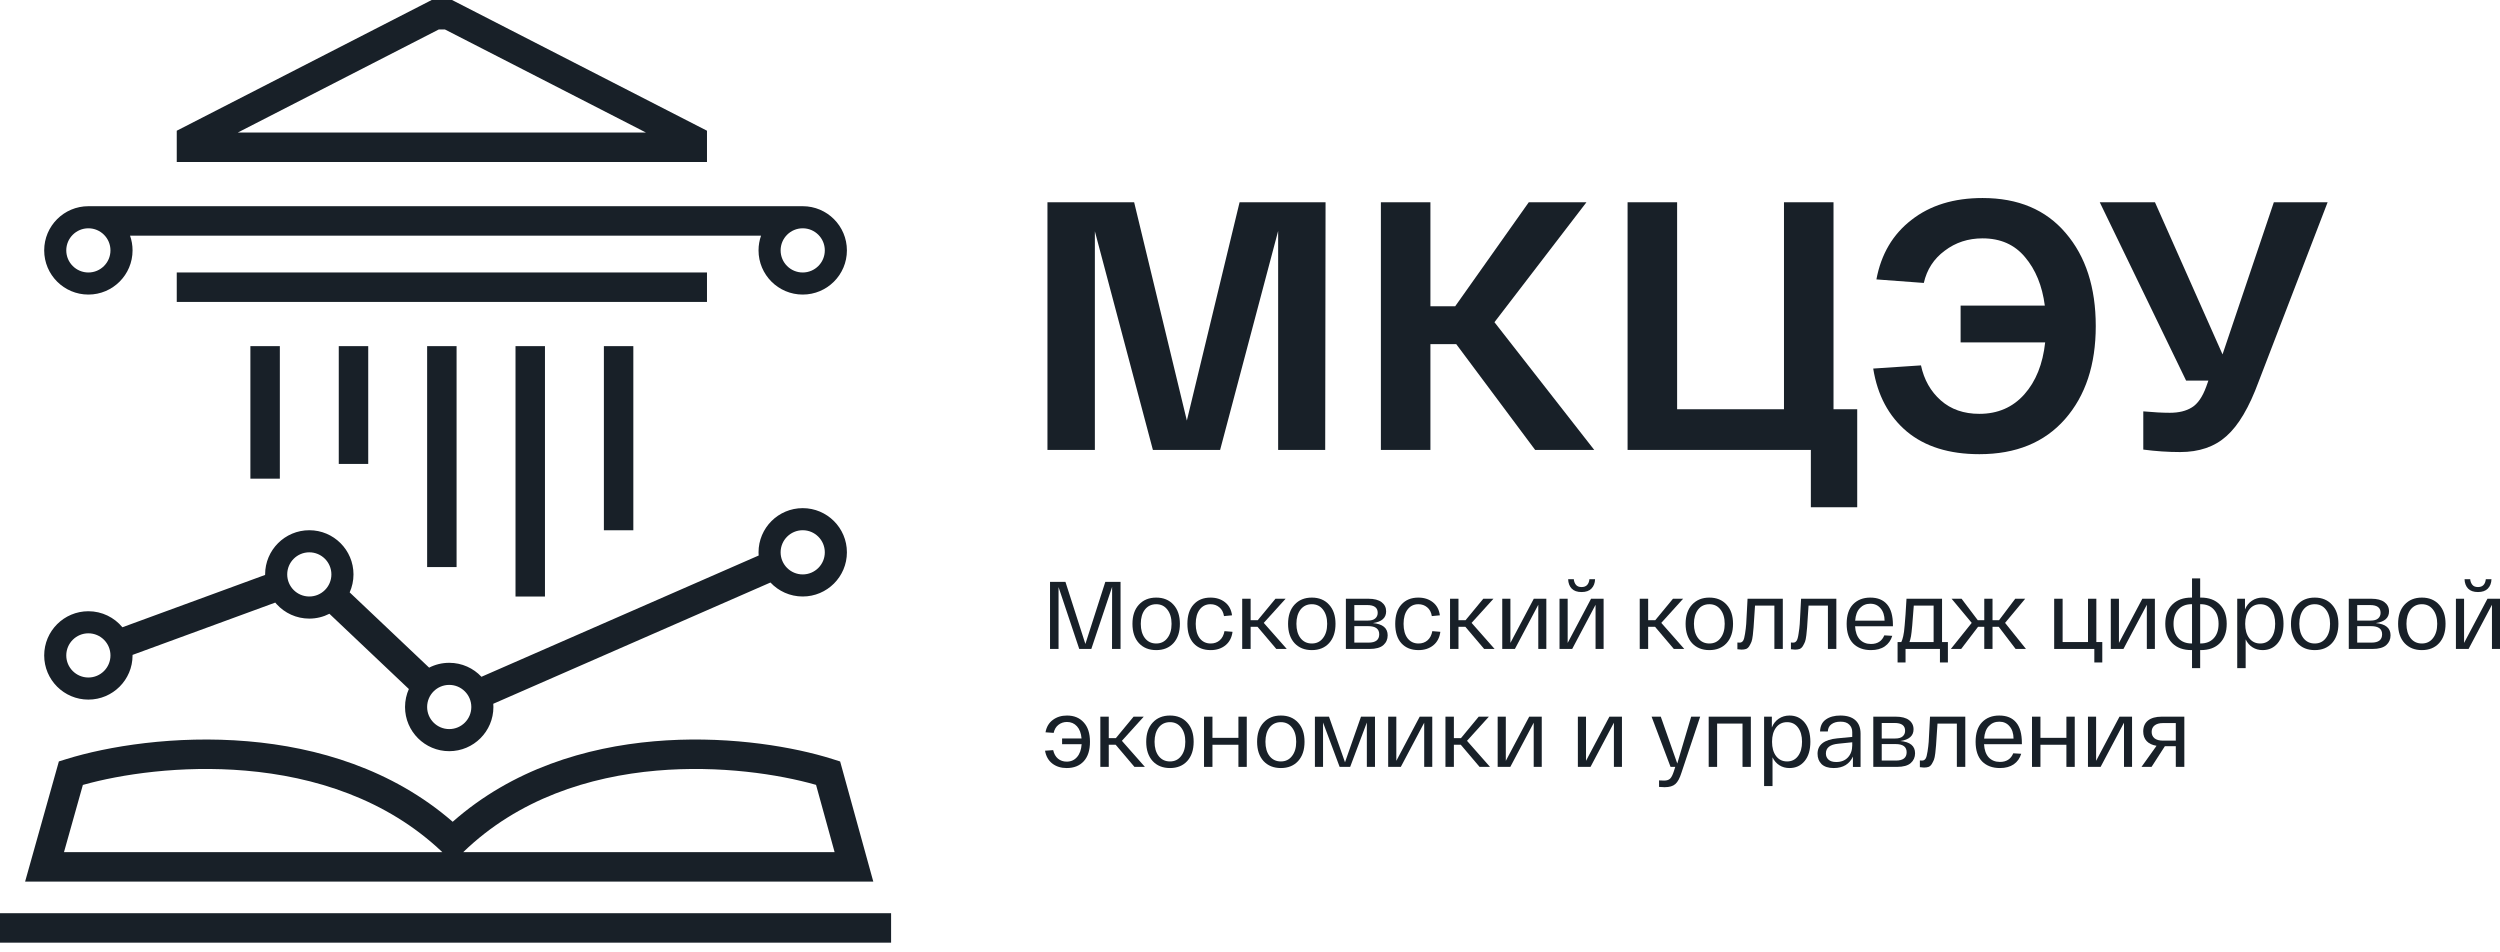 <?xml version="1.0" encoding="UTF-8"?> <svg xmlns="http://www.w3.org/2000/svg" width="210" height="80" viewBox="0 0 210 80" fill="none"><path d="M74.852 79.182H0V76.707H74.852V79.182ZM5.588 63.76C8.999 62.699 14.69 61.744 20.82 62.268C26.625 62.763 32.922 64.596 38.026 69.029C43.045 64.598 49.237 62.764 54.945 62.268C60.599 61.776 65.873 62.585 69.276 63.563L69.932 63.761L70.572 63.964L73.357 74.054H2.109L4.945 63.959L5.588 63.76ZM20.61 64.732C15.202 64.271 10.155 65.036 6.961 65.934L5.375 71.579H37.155C32.449 67.103 26.38 65.225 20.61 64.732ZM68.548 65.929C65.412 65.034 60.463 64.272 55.16 64.732C49.495 65.225 43.534 67.102 38.911 71.579H70.107L68.548 65.929ZM67.428 42.684C69.478 42.684 71.14 44.346 71.14 46.395C71.139 48.445 69.478 50.106 67.428 50.106C66.358 50.106 65.395 49.654 64.718 48.931L41.435 59.117C41.442 59.206 41.446 59.297 41.446 59.388C41.446 61.437 39.785 63.098 37.735 63.099C35.686 63.099 34.024 61.437 34.023 59.388C34.023 58.843 34.142 58.325 34.352 57.859C34.35 57.866 34.346 57.872 34.344 57.878L27.67 51.556C27.163 51.815 26.59 51.963 25.981 51.963C24.893 51.963 23.913 51.494 23.234 50.747L23.121 50.617L11.133 55.012C11.133 55.026 11.135 55.041 11.135 55.056C11.134 57.105 9.473 58.766 7.424 58.767C5.374 58.767 3.712 57.105 3.712 55.056C3.712 53.006 5.374 51.344 7.424 51.344C8.574 51.344 9.601 51.868 10.282 52.69L22.27 48.294C22.27 48.28 22.27 48.265 22.27 48.251C22.27 46.201 23.932 44.539 25.981 44.539C28.031 44.539 29.693 46.201 29.693 48.251C29.693 48.788 29.578 49.299 29.372 49.76L36.046 56.082C36.04 56.085 36.033 56.089 36.027 56.092C36.539 55.826 37.12 55.676 37.735 55.676C38.803 55.676 39.765 56.127 40.442 56.85L63.727 46.664C63.727 46.669 63.728 46.675 63.728 46.681C63.721 46.587 63.717 46.492 63.717 46.395C63.717 44.346 65.378 42.684 67.428 42.684ZM37.735 57.531C36.71 57.531 35.879 58.363 35.879 59.388C35.879 60.412 36.711 61.243 37.735 61.243C38.76 61.243 39.591 60.412 39.591 59.388C39.591 58.363 38.76 57.532 37.735 57.531ZM7.424 53.199C6.399 53.199 5.567 54.031 5.567 55.056C5.568 56.08 6.399 56.911 7.424 56.911C8.448 56.911 9.279 56.08 9.279 55.056C9.279 54.031 8.449 53.199 7.424 53.199ZM22.922 50.352C22.933 50.368 22.945 50.384 22.956 50.399C22.945 50.384 22.933 50.368 22.922 50.352ZM22.743 50.065C22.759 50.093 22.776 50.122 22.793 50.15C22.776 50.122 22.759 50.093 22.743 50.065ZM45.777 50.107H43.303V29.075H45.777V50.107ZM25.981 46.395C24.957 46.396 24.126 47.226 24.126 48.251C24.126 49.276 24.956 50.106 25.981 50.106C27.006 50.106 27.837 49.276 27.837 48.251C27.837 47.226 27.006 46.395 25.981 46.395ZM22.498 49.535C22.502 49.547 22.507 49.558 22.512 49.569C22.507 49.558 22.502 49.547 22.498 49.535ZM67.428 44.539C66.403 44.539 65.572 45.371 65.572 46.395C65.572 47.42 66.403 48.251 67.428 48.251C68.453 48.251 69.284 47.42 69.284 46.395C69.284 45.371 68.453 44.539 67.428 44.539ZM38.353 47.634H35.879V29.075H38.353V47.634ZM53.2 44.54H50.726V29.075H53.2V44.54ZM23.507 40.21H21.032V29.075H23.507V40.21ZM30.931 38.973H28.456V29.075H30.931V38.973ZM59.387 25.363H14.847V22.889H59.387V25.363ZM67.428 17.321C69.478 17.321 71.139 18.983 71.14 21.032C71.14 23.082 69.478 24.744 67.428 24.744C65.378 24.744 63.717 23.082 63.717 21.032C63.717 20.598 63.792 20.182 63.929 19.795H10.923C11.06 20.182 11.135 20.598 11.135 21.032C11.135 23.082 9.474 24.744 7.424 24.744C5.374 24.744 3.712 23.082 3.712 21.032C3.712 18.983 5.374 17.321 7.424 17.321H67.428ZM7.424 19.177C6.399 19.177 5.568 20.008 5.567 21.032C5.567 22.057 6.399 22.889 7.424 22.889C8.449 22.889 9.279 22.057 9.279 21.032C9.279 20.008 8.448 19.177 7.424 19.177ZM67.428 19.177C66.403 19.177 65.573 20.008 65.572 21.032C65.572 22.057 66.403 22.889 67.428 22.889C68.453 22.889 69.284 22.057 69.284 21.032C69.284 20.008 68.453 19.177 67.428 19.177ZM38.238 0.137L59.387 10.981V13.609H14.847V10.981L35.995 0.137L36.262 0H37.972L38.238 0.137ZM19.971 11.135H54.263L37.375 2.475H36.858L19.971 11.135Z" fill="#182028"></path><path d="M181.584 60.2H183.484V64.418H182.767V62.679H181.85L180.731 64.418H179.886L181.149 62.647C180.79 62.588 180.514 62.457 180.32 62.253C180.127 62.044 180.031 61.773 180.031 61.44C180.031 61.043 180.165 60.737 180.433 60.522C180.707 60.307 181.09 60.2 181.584 60.2ZM182.767 62.212V60.739H181.673C181.378 60.739 181.147 60.807 180.98 60.941C180.819 61.069 180.739 61.249 180.739 61.48C180.739 61.705 180.819 61.885 180.98 62.019C181.147 62.148 181.378 62.212 181.673 62.212H182.767Z" fill="#182028"></path><path d="M178.037 60.2H179.092V64.418H178.416V60.707L176.452 64.418H175.389V60.2H176.073V63.911L178.037 60.2Z" fill="#182028"></path><path d="M170.688 64.418V60.2H171.397V61.979H173.578V60.2H174.278V64.418H173.578V62.559H171.397V64.418H170.688Z" fill="#182028"></path><path d="M165.951 62.311C165.951 61.592 166.13 61.044 166.49 60.669C166.855 60.293 167.338 60.105 167.939 60.105C168.556 60.105 169.026 60.296 169.347 60.677C169.675 61.058 169.838 61.638 169.838 62.416V62.512H166.659C166.686 62.995 166.817 63.365 167.053 63.623C167.295 63.875 167.609 64.001 167.995 64.001C168.543 64.001 168.916 63.76 169.114 63.277L169.782 63.317C169.669 63.693 169.46 63.988 169.154 64.203C168.848 64.412 168.462 64.516 167.995 64.516C167.367 64.516 166.868 64.331 166.498 63.961C166.133 63.585 165.951 63.035 165.951 62.311ZM166.667 62.045H169.138C169.133 61.605 169.02 61.259 168.8 61.007C168.585 60.749 168.298 60.621 167.939 60.621C167.585 60.621 167.292 60.744 167.061 60.991C166.831 61.232 166.699 61.584 166.667 62.045Z" fill="#182028"></path><path d="M162.122 60.2H165.084V64.418H164.376V60.78H162.75C162.734 61.011 162.713 61.33 162.686 61.738C162.664 62.135 162.645 62.422 162.629 62.599C162.619 62.776 162.597 62.996 162.565 63.259C162.533 63.522 162.495 63.707 162.452 63.814C162.409 63.922 162.35 64.04 162.275 64.168C162.2 64.292 162.109 64.375 162.002 64.418C161.894 64.456 161.765 64.474 161.615 64.474C161.535 64.474 161.419 64.464 161.269 64.442V63.879C161.323 63.884 161.387 63.887 161.462 63.887C161.58 63.887 161.674 63.836 161.744 63.734C161.814 63.632 161.87 63.431 161.913 63.13C161.961 62.824 161.993 62.556 162.01 62.325C162.026 62.094 162.047 61.695 162.074 61.126C162.095 60.729 162.112 60.42 162.122 60.2Z" fill="#182028"></path><path d="M159.627 62.245C160.453 62.32 160.866 62.663 160.866 63.275C160.866 63.608 160.746 63.881 160.504 64.096C160.263 64.311 159.876 64.418 159.345 64.418H157.357V60.2H159.249C159.737 60.2 160.107 60.297 160.359 60.49C160.612 60.683 160.738 60.941 160.738 61.263C160.738 61.81 160.367 62.137 159.627 62.245ZM158.065 60.731V62.035H159.192C159.477 62.035 159.686 61.976 159.82 61.858C159.96 61.74 160.029 61.582 160.029 61.383C160.029 60.949 159.737 60.731 159.152 60.731H158.065ZM159.265 63.887C159.86 63.887 160.158 63.653 160.158 63.187C160.158 62.73 159.847 62.502 159.224 62.502H158.065V63.887H159.265Z" fill="#182028"></path><path d="M152.674 63.317C152.674 62.56 153.227 62.129 154.332 62.021L155.588 61.901V61.498C155.588 61.235 155.502 61.023 155.331 60.862C155.164 60.696 154.917 60.615 154.59 60.621C154.29 60.621 154.043 60.69 153.85 60.83C153.656 60.964 153.552 61.168 153.536 61.442H152.884C152.9 60.986 153.063 60.65 153.375 60.435C153.686 60.215 154.091 60.105 154.59 60.105C155.143 60.105 155.564 60.237 155.854 60.5C156.144 60.763 156.288 61.141 156.288 61.635V64.42H155.645V63.551C155.51 63.856 155.306 64.095 155.033 64.267C154.759 64.433 154.426 64.516 154.035 64.516C153.584 64.516 153.243 64.406 153.012 64.186C152.787 63.961 152.674 63.671 152.674 63.317ZM153.375 63.293C153.375 63.502 153.447 63.674 153.592 63.808C153.737 63.942 153.954 64.009 154.244 64.009C154.657 64.009 154.984 63.881 155.226 63.623C155.467 63.36 155.588 63.022 155.588 62.609V62.351L154.413 62.472C153.721 62.536 153.375 62.81 153.375 63.293Z" fill="#182028"></path><path d="M148.184 66.03V60.202H148.836V61.104C148.964 60.787 149.158 60.543 149.415 60.371C149.678 60.194 149.979 60.105 150.317 60.105C150.843 60.105 151.266 60.301 151.588 60.693C151.91 61.085 152.071 61.624 152.071 62.311C152.071 62.998 151.91 63.537 151.588 63.929C151.266 64.321 150.843 64.516 150.317 64.516C150 64.516 149.718 64.439 149.471 64.283C149.225 64.127 149.031 63.905 148.892 63.615V66.03H148.184ZM149.19 61.112C148.964 61.412 148.852 61.812 148.852 62.311C148.852 62.81 148.964 63.21 149.19 63.51C149.421 63.811 149.729 63.961 150.115 63.961C150.502 63.961 150.808 63.811 151.033 63.51C151.258 63.21 151.371 62.81 151.371 62.311C151.371 61.812 151.258 61.412 151.033 61.112C150.808 60.811 150.502 60.661 150.115 60.661C149.729 60.661 149.421 60.811 149.19 61.112Z" fill="#182028"></path><path d="M143.53 64.418V60.2H147.071V64.418H146.371V60.78H144.238V64.418H143.53Z" fill="#182028"></path><path d="M142.058 60.2H142.814L141.245 64.901C141.1 65.368 140.928 65.687 140.73 65.859C140.531 66.036 140.231 66.124 139.828 66.124C139.694 66.124 139.538 66.116 139.361 66.1V65.553C139.554 65.564 139.697 65.569 139.788 65.569C140.008 65.569 140.174 65.515 140.287 65.408C140.4 65.301 140.504 65.097 140.601 64.796L140.722 64.418H140.327L138.733 60.2H139.506L140.891 64.136L142.058 60.2Z" fill="#182028"></path><path d="M135.189 60.2H136.244V64.418H135.568V60.707L133.604 64.418H132.541V60.2H133.225V63.911L135.189 60.2Z" fill="#182028"></path><path d="M128.452 60.2H129.507V64.418H128.831V60.707L126.867 64.418H125.804V60.2H126.488V63.911L128.452 60.2Z" fill="#182028"></path><path d="M125.161 64.418H124.284L122.706 62.559H122.126V64.418H121.418V60.2H122.126V62.003H122.722L124.211 60.2H125.064L123.229 62.229L125.161 64.418Z" fill="#182028"></path><path d="M119.255 60.2H120.31V64.418H119.633V60.707L117.669 64.418H116.607V60.2H117.291V63.911L119.255 60.2Z" fill="#182028"></path><path d="M114.324 60.2H115.499V64.418H114.815V60.691L113.414 64.418H112.529L111.136 60.691V64.418H110.452V60.2H111.635L112.98 64.032L114.324 60.2Z" fill="#182028"></path><path d="M106.136 63.929C105.776 63.532 105.597 62.992 105.597 62.311C105.597 61.63 105.776 61.093 106.136 60.701C106.501 60.304 106.987 60.105 107.593 60.105C108.199 60.105 108.682 60.304 109.042 60.701C109.401 61.093 109.581 61.63 109.581 62.311C109.581 62.992 109.401 63.532 109.042 63.929C108.682 64.321 108.199 64.516 107.593 64.516C106.987 64.516 106.501 64.321 106.136 63.929ZM106.643 61.112C106.412 61.412 106.297 61.812 106.297 62.311C106.297 62.81 106.412 63.21 106.643 63.51C106.879 63.811 107.196 63.961 107.593 63.961C107.985 63.961 108.296 63.811 108.527 63.51C108.763 63.21 108.881 62.81 108.881 62.311C108.881 61.812 108.763 61.412 108.527 61.112C108.296 60.811 107.985 60.661 107.593 60.661C107.196 60.661 106.879 60.811 106.643 61.112Z" fill="#182028"></path><path d="M101.138 64.418V60.2H101.846V61.979H104.027V60.2H104.728V64.418H104.027V62.559H101.846V64.418H101.138Z" fill="#182028"></path><path d="M96.822 63.929C96.462 63.532 96.282 62.992 96.282 62.311C96.282 61.63 96.462 61.093 96.822 60.701C97.186 60.304 97.672 60.105 98.278 60.105C98.885 60.105 99.368 60.304 99.727 60.701C100.087 61.093 100.267 61.63 100.267 62.311C100.267 62.992 100.087 63.532 99.727 63.929C99.368 64.321 98.885 64.516 98.278 64.516C97.672 64.516 97.186 64.321 96.822 63.929ZM97.329 61.112C97.098 61.412 96.983 61.812 96.983 62.311C96.983 62.81 97.098 63.21 97.329 63.51C97.565 63.811 97.881 63.961 98.278 63.961C98.67 63.961 98.981 63.811 99.212 63.51C99.448 63.21 99.566 62.81 99.566 62.311C99.566 61.812 99.448 61.412 99.212 61.112C98.981 60.811 98.67 60.661 98.278 60.661C97.881 60.661 97.565 60.811 97.329 61.112Z" fill="#182028"></path><path d="M96.171 64.418H95.293L93.716 62.559H93.136V64.418H92.428V60.2H93.136V62.003H93.732L95.221 60.2H96.074L94.239 62.229L96.171 64.418Z" fill="#182028"></path><path d="M89.626 60.105C90.222 60.105 90.692 60.299 91.035 60.685C91.384 61.066 91.558 61.608 91.558 62.311C91.558 63.019 91.384 63.564 91.035 63.945C90.686 64.326 90.209 64.516 89.602 64.516C89.125 64.516 88.722 64.39 88.395 64.138C88.068 63.886 87.864 63.526 87.783 63.059L88.467 63.011C88.537 63.322 88.671 63.561 88.87 63.728C89.074 63.894 89.318 63.977 89.602 63.977C89.962 63.977 90.252 63.848 90.472 63.591C90.697 63.333 90.826 62.974 90.858 62.512H89.216V62.029H90.85C90.812 61.589 90.684 61.248 90.464 61.007C90.244 60.766 89.965 60.645 89.626 60.645C89.353 60.645 89.114 60.725 88.91 60.886C88.706 61.042 88.572 61.267 88.508 61.562L87.823 61.514C87.904 61.063 88.108 60.717 88.435 60.476C88.763 60.229 89.16 60.105 89.626 60.105Z" fill="#182028"></path><path d="M208.978 49.442C208.79 49.635 208.514 49.732 208.149 49.732C207.784 49.732 207.507 49.635 207.32 49.442C207.132 49.244 207.033 48.981 207.022 48.653H207.497C207.513 48.836 207.572 48.991 207.674 49.12C207.776 49.249 207.934 49.313 208.149 49.313C208.54 49.313 208.76 49.093 208.809 48.653H209.284C209.273 48.981 209.171 49.244 208.978 49.442ZM208.946 50.295H210V54.513H209.324V50.803L207.36 54.513H206.297V50.295H206.982V54.006L208.946 50.295Z" fill="#182028"></path><path d="M201.981 54.022C201.621 53.624 201.441 53.085 201.441 52.404C201.441 51.722 201.621 51.186 201.981 50.794C202.346 50.397 202.831 50.198 203.438 50.198C204.044 50.198 204.527 50.397 204.887 50.794C205.246 51.186 205.426 51.722 205.426 52.404C205.426 53.085 205.246 53.624 204.887 54.022C204.527 54.413 204.044 54.609 203.438 54.609C202.831 54.609 202.346 54.413 201.981 54.022ZM202.488 51.204C202.257 51.505 202.142 51.905 202.142 52.404C202.142 52.903 202.257 53.303 202.488 53.603C202.724 53.904 203.041 54.054 203.438 54.054C203.829 54.054 204.141 53.904 204.371 53.603C204.607 53.303 204.726 52.903 204.726 52.404C204.726 51.905 204.607 51.505 204.371 51.204C204.141 50.904 203.829 50.754 203.438 50.754C203.041 50.754 202.724 50.904 202.488 51.204Z" fill="#182028"></path><path d="M199.567 52.339C200.393 52.414 200.806 52.757 200.806 53.369C200.806 53.702 200.686 53.975 200.444 54.19C200.203 54.404 199.816 54.512 199.285 54.512H197.297V50.294H199.188C199.677 50.294 200.047 50.391 200.299 50.584C200.551 50.777 200.678 51.035 200.678 51.356C200.678 51.904 200.307 52.231 199.567 52.339ZM198.005 50.825V52.129H199.132C199.417 52.129 199.626 52.07 199.76 51.952C199.899 51.834 199.969 51.676 199.969 51.477C199.969 51.042 199.677 50.825 199.092 50.825H198.005ZM199.205 53.98C199.8 53.98 200.098 53.747 200.098 53.28C200.098 52.824 199.787 52.596 199.164 52.596H198.005V53.98H199.205Z" fill="#182028"></path><path d="M192.981 54.022C192.621 53.624 192.441 53.085 192.441 52.404C192.441 51.722 192.621 51.186 192.981 50.794C193.346 50.397 193.831 50.198 194.438 50.198C195.044 50.198 195.527 50.397 195.887 50.794C196.246 51.186 196.426 51.722 196.426 52.404C196.426 53.085 196.246 53.624 195.887 54.022C195.527 54.413 195.044 54.609 194.438 54.609C193.831 54.609 193.346 54.413 192.981 54.022ZM193.488 51.204C193.257 51.505 193.142 51.905 193.142 52.404C193.142 52.903 193.257 53.303 193.488 53.603C193.724 53.904 194.041 54.054 194.438 54.054C194.829 54.054 195.141 53.904 195.371 53.603C195.607 53.303 195.726 52.903 195.726 52.404C195.726 51.905 195.607 51.505 195.371 51.204C195.141 50.904 194.829 50.754 194.438 50.754C194.041 50.754 193.724 50.904 193.488 51.204Z" fill="#182028"></path><path d="M187.927 56.123V50.295H188.579V51.196C188.708 50.88 188.901 50.636 189.158 50.464C189.421 50.287 189.722 50.198 190.06 50.198C190.586 50.198 191.01 50.394 191.332 50.786C191.654 51.178 191.815 51.717 191.815 52.404C191.815 53.091 191.654 53.63 191.332 54.022C191.01 54.413 190.586 54.609 190.06 54.609C189.743 54.609 189.461 54.531 189.215 54.376C188.968 54.22 188.775 53.998 188.635 53.708V56.123H187.927ZM188.933 51.204C188.708 51.505 188.595 51.905 188.595 52.404C188.595 52.903 188.708 53.303 188.933 53.603C189.164 53.904 189.472 54.054 189.859 54.054C190.245 54.054 190.551 53.904 190.776 53.603C191.002 53.303 191.114 52.903 191.114 52.404C191.114 51.905 191.002 51.505 190.776 51.204C190.551 50.904 190.245 50.754 189.859 50.754C189.472 50.754 189.164 50.904 188.933 51.204Z" fill="#182028"></path><path d="M184.871 50.197C185.547 50.197 186.078 50.393 186.464 50.784C186.851 51.171 187.044 51.71 187.044 52.402C187.044 53.094 186.851 53.636 186.464 54.028C186.078 54.415 185.547 54.608 184.871 54.608H184.814V56.121H184.13V54.608H184.082C183.4 54.608 182.864 54.415 182.472 54.028C182.08 53.636 181.884 53.094 181.884 52.402C181.884 51.71 182.08 51.171 182.472 50.784C182.864 50.393 183.4 50.197 184.082 50.197H184.13V48.587H184.814V50.197H184.871ZM184.098 54.052H184.13V50.752H184.098C183.631 50.752 183.261 50.897 182.987 51.187C182.713 51.477 182.577 51.882 182.577 52.402C182.577 52.923 182.713 53.328 182.987 53.618C183.261 53.907 183.631 54.052 184.098 54.052ZM184.846 54.052C185.313 54.052 185.681 53.907 185.949 53.618C186.223 53.328 186.36 52.923 186.36 52.402C186.36 51.882 186.223 51.477 185.949 51.187C185.681 50.897 185.313 50.752 184.846 50.752H184.814V54.052H184.846Z" fill="#182028"></path><path d="M179.955 50.294H181.01V54.512H180.334V50.801L178.37 54.512H177.307V50.294H177.991V54.005L179.955 50.294Z" fill="#182028"></path><path d="M172.551 54.512V50.294H173.26V53.932H175.393V50.294H176.093V53.932H176.592V55.647H175.924V54.512H172.551Z" fill="#182028"></path><path d="M170.181 54.512H169.311L167.895 52.652H167.372V54.512H166.679V52.652H166.156L164.739 54.512H163.87L165.625 52.322L163.935 50.294H164.772L166.132 52.097H166.679V50.294H167.372V52.097H167.919L169.279 50.294H170.116L168.426 52.322L170.181 54.512Z" fill="#182028"></path><path d="M163.132 53.932H163.623V55.647H162.955V54.512H160.066V55.647H159.397V53.932H159.711C159.776 53.793 159.829 53.626 159.872 53.433C159.921 53.235 159.961 52.929 159.993 52.516C160.031 52.102 160.055 51.799 160.066 51.606C160.082 51.407 160.108 50.97 160.146 50.294H163.132V53.932ZM162.424 53.932V50.873H160.758C160.661 52.253 160.583 53.108 160.524 53.441C160.487 53.634 160.444 53.798 160.396 53.932H162.424Z" fill="#182028"></path><path d="M155.119 52.404C155.119 51.685 155.298 51.137 155.658 50.762C156.023 50.386 156.506 50.198 157.107 50.198C157.724 50.198 158.193 50.389 158.515 50.77C158.843 51.151 159.006 51.73 159.006 52.508V52.605H155.827C155.854 53.088 155.985 53.458 156.221 53.716C156.463 53.968 156.777 54.094 157.163 54.094C157.711 54.094 158.083 53.853 158.282 53.37L158.95 53.41C158.837 53.785 158.628 54.081 158.322 54.295C158.016 54.505 157.63 54.609 157.163 54.609C156.535 54.609 156.036 54.424 155.666 54.054C155.301 53.678 155.119 53.128 155.119 52.404ZM155.835 52.138H158.306C158.301 51.698 158.188 51.352 157.968 51.1C157.753 50.842 157.466 50.713 157.107 50.713C156.753 50.713 156.46 50.837 156.229 51.084C155.999 51.325 155.867 51.677 155.835 52.138Z" fill="#182028"></path><path d="M151.291 50.294H154.253V54.512H153.545V50.873H151.919C151.902 51.104 151.881 51.423 151.854 51.831C151.833 52.228 151.814 52.516 151.798 52.693C151.787 52.87 151.766 53.09 151.733 53.353C151.701 53.616 151.664 53.801 151.621 53.908C151.578 54.015 151.519 54.133 151.444 54.262C151.369 54.386 151.277 54.469 151.17 54.512C151.063 54.549 150.934 54.568 150.784 54.568C150.703 54.568 150.588 54.557 150.438 54.536V53.972C150.491 53.978 150.556 53.98 150.631 53.98C150.749 53.98 150.843 53.929 150.912 53.828C150.982 53.726 151.039 53.524 151.081 53.224C151.13 52.918 151.162 52.65 151.178 52.419C151.194 52.188 151.216 51.788 151.242 51.22C151.264 50.822 151.28 50.514 151.291 50.294Z" fill="#182028"></path><path d="M146.794 50.294H149.756V54.512H149.048V50.873H147.422C147.406 51.104 147.384 51.423 147.358 51.831C147.336 52.228 147.317 52.516 147.301 52.693C147.291 52.87 147.269 53.09 147.237 53.353C147.205 53.616 147.167 53.801 147.124 53.908C147.081 54.015 147.022 54.133 146.947 54.262C146.872 54.386 146.781 54.469 146.673 54.512C146.566 54.549 146.437 54.568 146.287 54.568C146.207 54.568 146.091 54.557 145.941 54.536V53.972C145.995 53.978 146.059 53.98 146.134 53.98C146.252 53.98 146.346 53.929 146.416 53.828C146.486 53.726 146.542 53.524 146.585 53.224C146.633 52.918 146.665 52.65 146.681 52.419C146.698 52.188 146.719 51.788 146.746 51.22C146.767 50.822 146.783 50.514 146.794 50.294Z" fill="#182028"></path><path d="M142.13 54.022C141.771 53.624 141.591 53.085 141.591 52.404C141.591 51.722 141.771 51.186 142.13 50.794C142.495 50.397 142.981 50.198 143.587 50.198C144.193 50.198 144.676 50.397 145.036 50.794C145.395 51.186 145.575 51.722 145.575 52.404C145.575 53.085 145.395 53.624 145.036 54.022C144.676 54.413 144.193 54.609 143.587 54.609C142.981 54.609 142.495 54.413 142.13 54.022ZM142.637 51.204C142.406 51.505 142.291 51.905 142.291 52.404C142.291 52.903 142.406 53.303 142.637 53.603C142.873 53.904 143.19 54.054 143.587 54.054C143.979 54.054 144.29 53.904 144.521 53.603C144.757 53.303 144.875 52.903 144.875 52.404C144.875 51.905 144.757 51.505 144.521 51.204C144.29 50.904 143.979 50.754 143.587 50.754C143.19 50.754 142.873 50.904 142.637 51.204Z" fill="#182028"></path><path d="M141.48 54.512H140.602L139.025 52.652H138.445V54.512H137.737V50.294H138.445V52.097H139.041L140.53 50.294H141.383L139.548 52.322L141.48 54.512Z" fill="#182028"></path><path d="M133.68 49.442C133.493 49.635 133.216 49.732 132.851 49.732C132.486 49.732 132.21 49.635 132.022 49.442C131.834 49.244 131.735 48.981 131.724 48.653H132.199C132.215 48.836 132.274 48.991 132.376 49.12C132.478 49.249 132.637 49.313 132.851 49.313C133.243 49.313 133.463 49.093 133.511 48.653H133.986C133.976 48.981 133.874 49.244 133.68 49.442ZM133.648 50.295H134.703V54.513H134.027V50.803L132.063 54.513H131V50.295H131.684V54.006L133.648 50.295Z" fill="#182028"></path><path d="M128.838 50.294H129.892V54.512H129.216V50.801L127.252 54.512H126.189V50.294H126.874V54.005L128.838 50.294Z" fill="#182028"></path><path d="M125.546 54.512H124.669L123.091 52.652H122.512V54.512H121.803V50.294H122.512V52.097H123.107L124.596 50.294H125.45L123.614 52.322L125.546 54.512Z" fill="#182028"></path><path d="M117.199 52.404C117.199 51.701 117.374 51.159 117.722 50.778C118.071 50.391 118.543 50.198 119.139 50.198C119.622 50.198 120.027 50.327 120.355 50.585C120.687 50.842 120.886 51.21 120.95 51.687L120.274 51.752C120.22 51.424 120.089 51.178 119.88 51.011C119.676 50.84 119.429 50.754 119.139 50.754C118.763 50.754 118.463 50.901 118.238 51.196C118.012 51.486 117.9 51.889 117.9 52.404C117.9 52.919 118.012 53.324 118.238 53.619C118.468 53.909 118.774 54.054 119.155 54.054C119.456 54.054 119.708 53.965 119.912 53.788C120.121 53.606 120.255 53.348 120.314 53.016L120.99 53.072C120.926 53.56 120.727 53.938 120.395 54.207C120.062 54.475 119.649 54.609 119.155 54.609C118.549 54.609 118.071 54.419 117.722 54.038C117.374 53.657 117.199 53.112 117.199 52.404Z" fill="#182028"></path><path d="M115.324 52.339C116.15 52.414 116.564 52.757 116.564 53.369C116.564 53.702 116.443 53.975 116.201 54.19C115.96 54.404 115.574 54.512 115.042 54.512H113.054V50.294H114.946C115.434 50.294 115.804 50.391 116.057 50.584C116.309 50.777 116.435 51.035 116.435 51.356C116.435 51.904 116.065 52.231 115.324 52.339ZM113.763 50.825V52.129H114.889C115.174 52.129 115.383 52.07 115.517 51.952C115.657 51.834 115.727 51.676 115.727 51.477C115.727 51.042 115.434 50.825 114.849 50.825H113.763ZM114.962 53.98C115.558 53.98 115.855 53.747 115.855 53.28C115.855 52.824 115.544 52.596 114.922 52.596H113.763V53.98H114.962Z" fill="#182028"></path><path d="M108.738 54.022C108.378 53.624 108.198 53.085 108.198 52.404C108.198 51.722 108.378 51.186 108.738 50.794C109.102 50.397 109.588 50.198 110.194 50.198C110.801 50.198 111.284 50.397 111.643 50.794C112.003 51.186 112.183 51.722 112.183 52.404C112.183 53.085 112.003 53.624 111.643 54.022C111.284 54.413 110.801 54.609 110.194 54.609C109.588 54.609 109.102 54.413 108.738 54.022ZM109.245 51.204C109.014 51.505 108.899 51.905 108.899 52.404C108.899 52.903 109.014 53.303 109.245 53.603C109.481 53.904 109.797 54.054 110.194 54.054C110.586 54.054 110.897 53.904 111.128 53.603C111.364 53.303 111.482 52.903 111.482 52.404C111.482 51.905 111.364 51.505 111.128 51.204C110.897 50.904 110.586 50.754 110.194 50.754C109.797 50.754 109.481 50.904 109.245 51.204Z" fill="#182028"></path><path d="M108.088 54.512H107.21L105.633 52.652H105.053V54.512H104.345V50.294H105.053V52.097H105.649L107.138 50.294H107.991L106.156 52.322L108.088 54.512Z" fill="#182028"></path><path d="M99.741 52.404C99.741 51.701 99.915 51.159 100.264 50.778C100.613 50.391 101.085 50.198 101.681 50.198C102.164 50.198 102.569 50.327 102.896 50.585C103.229 50.842 103.427 51.21 103.492 51.687L102.816 51.752C102.762 51.424 102.63 51.178 102.421 51.011C102.217 50.84 101.97 50.754 101.681 50.754C101.305 50.754 101.004 50.901 100.779 51.196C100.554 51.486 100.441 51.889 100.441 52.404C100.441 52.919 100.554 53.324 100.779 53.619C101.01 53.909 101.316 54.054 101.697 54.054C101.997 54.054 102.249 53.965 102.453 53.788C102.663 53.606 102.797 53.348 102.856 53.016L103.532 53.072C103.468 53.56 103.269 53.938 102.936 54.207C102.604 54.475 102.19 54.609 101.697 54.609C101.09 54.609 100.613 54.419 100.264 54.038C99.915 53.657 99.741 53.112 99.741 52.404Z" fill="#182028"></path><path d="M95.666 54.022C95.306 53.624 95.126 53.085 95.126 52.404C95.126 51.722 95.306 51.186 95.666 50.794C96.031 50.397 96.516 50.198 97.123 50.198C97.729 50.198 98.212 50.397 98.572 50.794C98.931 51.186 99.111 51.722 99.111 52.404C99.111 53.085 98.931 53.624 98.572 54.022C98.212 54.413 97.729 54.609 97.123 54.609C96.516 54.609 96.031 54.413 95.666 54.022ZM96.173 51.204C95.942 51.505 95.827 51.905 95.827 52.404C95.827 52.903 95.942 53.303 96.173 53.603C96.409 53.904 96.726 54.054 97.123 54.054C97.514 54.054 97.826 53.904 98.056 53.603C98.293 53.303 98.411 52.903 98.411 52.404C98.411 51.905 98.293 51.505 98.056 51.204C97.826 50.904 97.514 50.754 97.123 50.754C96.726 50.754 96.409 50.904 96.173 51.204Z" fill="#182028"></path><path d="M92.846 48.879H94.126V54.513H93.41L93.418 49.297L91.671 54.513H90.657L88.918 49.314V54.513H88.202V48.879H89.498L91.172 54.095L92.846 48.879Z" fill="#182028"></path><path d="M191.003 16.99H195.52L189.725 32.058C188.932 34.218 188.031 35.744 187.02 36.635C186.03 37.527 184.732 37.973 183.127 37.973C182.116 37.973 181.086 37.903 180.036 37.765V34.555C180.908 34.634 181.651 34.674 182.265 34.674C183.018 34.674 183.632 34.525 184.108 34.228C184.603 33.931 185.009 33.346 185.326 32.474L185.505 31.969H183.632L176.38 16.99H181.017L186.693 29.77L191.003 16.99Z" fill="#182028"></path><path d="M166.534 16.634C169.526 16.634 171.854 17.615 173.518 19.576C175.202 21.538 176.044 24.143 176.044 27.392C176.044 30.642 175.182 33.248 173.459 35.209C171.735 37.17 169.337 38.151 166.266 38.151C163.73 38.151 161.699 37.517 160.174 36.249C158.648 34.961 157.707 33.198 157.35 30.959L161.362 30.692C161.62 31.9 162.175 32.881 163.027 33.634C163.879 34.387 164.959 34.763 166.266 34.763C167.812 34.763 169.07 34.218 170.041 33.129C171.012 32.039 171.596 30.582 171.794 28.76H164.691V25.669H171.765C171.547 24.004 170.992 22.647 170.1 21.597C169.228 20.547 168.04 20.022 166.534 20.022C165.325 20.022 164.265 20.369 163.354 21.062C162.442 21.736 161.858 22.637 161.6 23.767L157.618 23.47C158.014 21.349 158.995 19.685 160.56 18.476C162.125 17.248 164.116 16.634 166.534 16.634Z" fill="#182028"></path><path d="M136.717 37.794V16.99H140.878V34.377H149.854V16.99H154.015V34.377H156.006V42.609H152.112V37.794H136.717Z" fill="#182028"></path><path d="M133.916 37.794H128.952L122.325 28.908H120.155V37.794H115.994V16.99H120.155V25.728H122.235L128.417 16.99H133.262L125.534 27.065L133.916 37.794Z" fill="#182028"></path><path d="M104.125 16.99H111.347L111.317 37.794H107.364V19.398L102.49 37.794H96.843L91.969 19.427V37.794H87.986V16.99H95.268L99.696 35.328L104.125 16.99Z" fill="#182028"></path></svg> 
